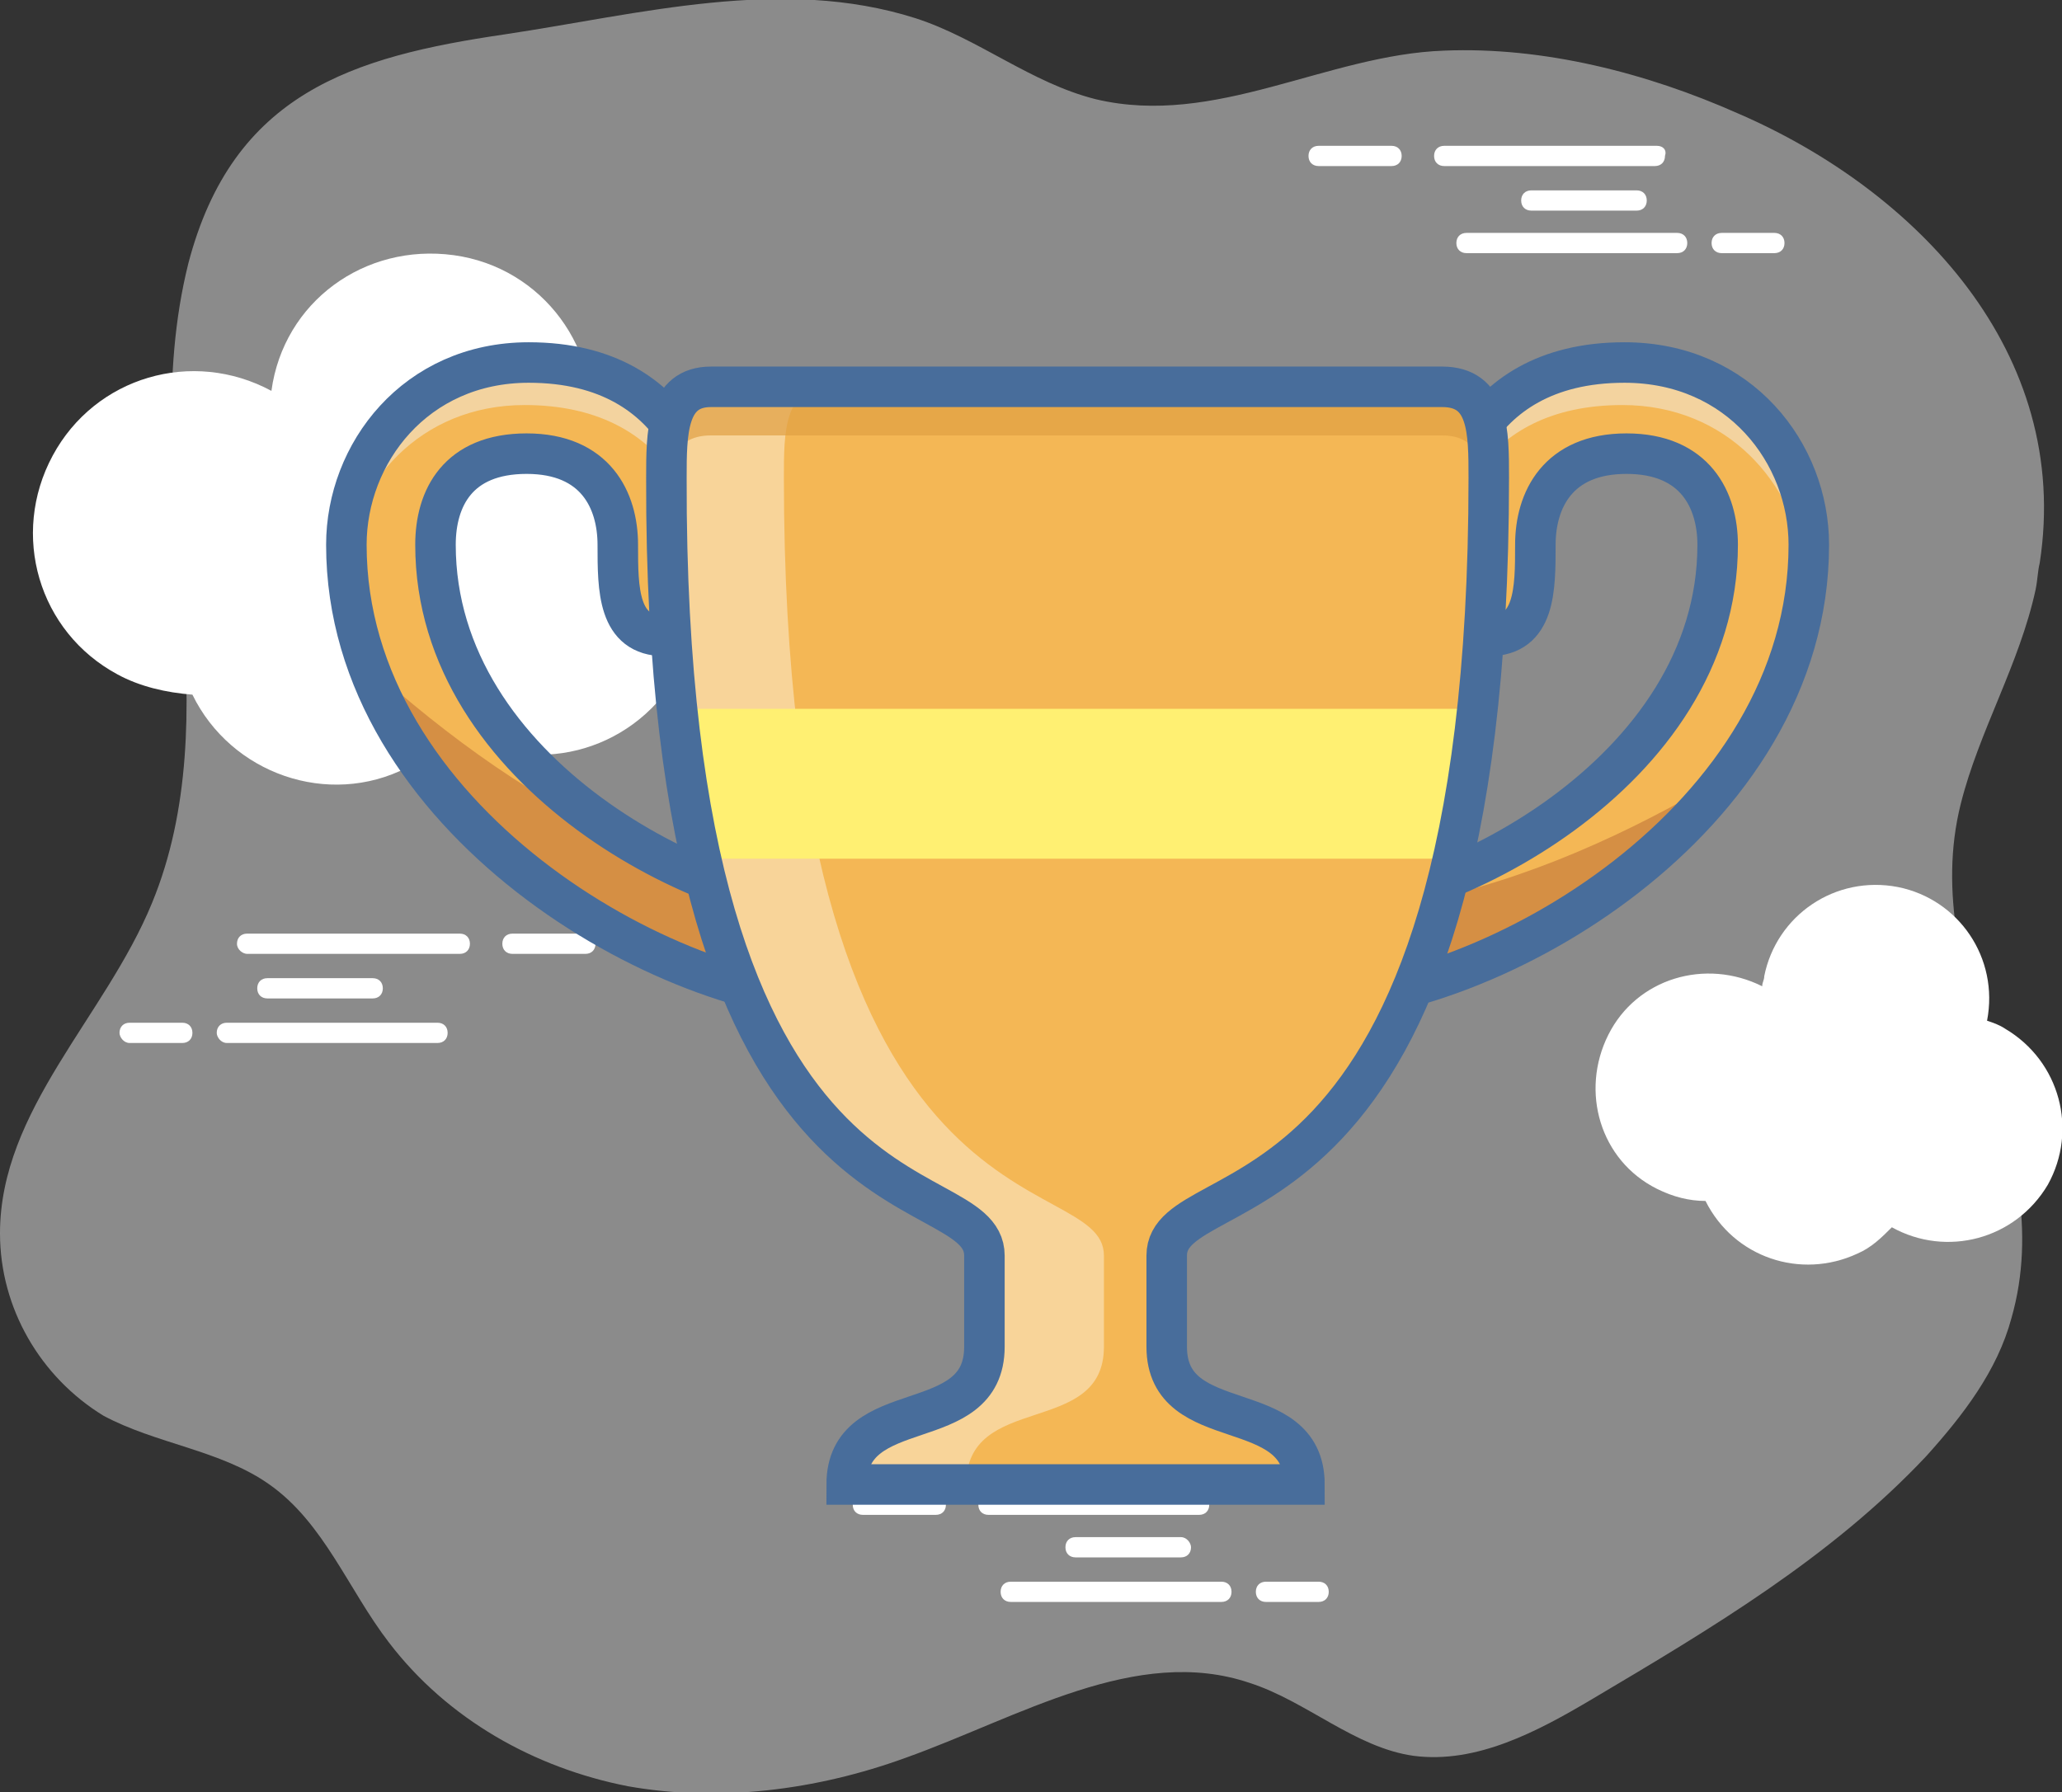 <?xml version="1.0" encoding="utf-8"?>
<!-- Generator: Adobe Illustrator 22.1.0, SVG Export Plug-In . SVG Version: 6.00 Build 0)  -->
<svg version="1.1" id="Layer_1" xmlns="http://www.w3.org/2000/svg" xmlns:xlink="http://www.w3.org/1999/xlink" x="0px" y="0px"
	 viewBox="0 0 101.8 88.5" style="enable-background:new 0 0 101.8 88.5;" xml:space="preserve">
<rect x="0" y="0" width="101.8" height="88.5" fill="#333333" stroke="none"/>
<g id="Layer_2_2_">
	<g id="Layer_1-2_1_">
		<g>
			<path style="opacity:0.5;fill:#E5E5E5;enable-background:new    ;" d="M100.7,27.8c-0.1,0.4-0.1,0.8-0.2,1.3
				c-0.8,3.7-2.8,7-3.7,10.6c-2.2,8.8,5,16.7,2.5,25.4c-0.7,2.6-2.4,4.8-4.2,6.8c-4.7,5-10.6,8.5-16.5,12c-2.7,1.6-5.7,3.2-8.8,2.8
				c-2.9-0.4-5.3-2.7-8.1-3.6c-5.6-1.9-11.4,1.7-17,3.7c-4.4,1.6-9.2,2.2-13.7,1.4c-4.6-0.9-8.9-3.3-11.8-7.1
				c-2-2.6-3.2-5.9-5.9-7.8c-2.4-1.7-5.6-2-8.2-3.4C2,68,0,64.6,0,60.9c0-6.1,5.2-10.7,7.5-16.3C9.4,40,9.4,34.9,9,29.9
				c-0.4-5.6-1.1-11.3,0.3-16.9c2.2-8.4,8.1-10.2,15.6-11.3c6.7-1,13.7-2.9,20.3-0.8c3.1,1,5.7,3.2,8.9,4c5.9,1.4,11.4-2.2,17.2-2.4
				c4.9-0.2,10,1.1,14.5,3.1C94.6,9.4,102.3,17.4,100.7,27.8z"/>
			<path style="fill:#FFFFFF;" d="M12.2,47.1h10.5c0.3,0,0.5-0.2,0.5-0.5c0-0.3-0.2-0.5-0.5-0.5H12.2c-0.3,0-0.5,0.2-0.5,0.5
				C11.7,46.9,12,47.1,12.2,47.1z"/>
			<path style="fill:#FFFFFF;" d="M13.2,49.3h5.2c0.3,0,0.5-0.2,0.5-0.5c0-0.3-0.2-0.5-0.5-0.5h-5.2c-0.3,0-0.5,0.2-0.5,0.5
				C12.7,49.1,12.9,49.3,13.2,49.3z"/>
			<path style="fill:#FFFFFF;" d="M25.3,47.1h3.6c0.3,0,0.5-0.2,0.5-0.5c0-0.3-0.2-0.5-0.5-0.5h-3.6c-0.3,0-0.5,0.2-0.5,0.5
				C24.8,46.9,25,47.1,25.3,47.1z"/>
			<path style="fill:#FFFFFF;" d="M6.4,51.5H9c0.3,0,0.5-0.2,0.5-0.5c0-0.3-0.2-0.5-0.5-0.5H6.4c-0.3,0-0.5,0.2-0.5,0.5
				C5.9,51.2,6.1,51.5,6.4,51.5z"/>
			<path style="fill:#FFFFFF;" d="M11.2,51.5h10.4c0.3,0,0.5-0.2,0.5-0.5c0-0.3-0.2-0.5-0.5-0.5H11.2c-0.3,0-0.5,0.2-0.5,0.5
				C10.7,51.2,10.9,51.5,11.2,51.5z"/>
			<g>
				<path style="fill:#FFFFFF;" d="M59.3,73.8H48.8c-0.3,0-0.5,0.2-0.5,0.5c0,0.3,0.2,0.5,0.5,0.5h10.4c0.3,0,0.5-0.2,0.5-0.5
					C59.8,74,59.6,73.8,59.3,73.8z"/>
				<path style="fill:#FFFFFF;" d="M58.3,75.9h-5.2c-0.3,0-0.5,0.2-0.5,0.5c0,0.3,0.2,0.5,0.5,0.5h5.2c0.3,0,0.5-0.2,0.5-0.5
					C58.8,76.2,58.6,75.9,58.3,75.9z"/>
				<path style="fill:#FFFFFF;" d="M46.2,73.8h-3.6c-0.3,0-0.5,0.2-0.5,0.5c0,0.3,0.2,0.5,0.5,0.5h3.6c0.3,0,0.5-0.2,0.5-0.5
					C46.7,74,46.5,73.8,46.2,73.8z"/>
				<path style="fill:#FFFFFF;" d="M65.1,78.1h-2.6c-0.3,0-0.5,0.2-0.5,0.5c0,0.3,0.2,0.5,0.5,0.5h2.6c0.3,0,0.5-0.2,0.5-0.5
					C65.6,78.3,65.4,78.1,65.1,78.1z"/>
				<path style="fill:#FFFFFF;" d="M60.3,78.1H49.9c-0.3,0-0.5,0.2-0.5,0.5c0,0.3,0.2,0.5,0.5,0.5h10.4c0.3,0,0.5-0.2,0.5-0.5
					C60.8,78.3,60.6,78.1,60.3,78.1z"/>
			</g>
			<path style="fill:#FFFFFF;" d="M81.8,7.2H71.3c-0.3,0-0.5,0.2-0.5,0.5c0,0.3,0.2,0.5,0.5,0.5h10.4c0.3,0,0.5-0.2,0.5-0.5
				C82.3,7.4,82.1,7.2,81.8,7.2z"/>
			<path style="fill:#FFFFFF;" d="M80.8,9.4h-5.2c-0.3,0-0.5,0.2-0.5,0.5c0,0.3,0.2,0.5,0.5,0.5h5.2c0.3,0,0.5-0.2,0.5-0.5
				C81.3,9.6,81.1,9.4,80.8,9.4z"/>
			<path style="fill:#FFFFFF;" d="M68.7,7.2h-3.6c-0.3,0-0.5,0.2-0.5,0.5c0,0.3,0.2,0.5,0.5,0.5h3.6c0.3,0,0.5-0.2,0.5-0.5
				C69.2,7.4,69,7.2,68.7,7.2z"/>
			<path style="fill:#FFFFFF;" d="M87.6,11.5H85c-0.3,0-0.5,0.2-0.5,0.5s0.2,0.5,0.5,0.5h2.6c0.3,0,0.5-0.2,0.5-0.5
				S87.9,11.5,87.6,11.5z"/>
			<path style="fill:#FFFFFF;" d="M82.8,11.5H72.4c-0.3,0-0.5,0.2-0.5,0.5s0.2,0.5,0.5,0.5h10.4c0.3,0,0.5-0.2,0.5-0.5
				S83.1,11.5,82.8,11.5z"/>
			<path style="fill:#FFFFFF;" d="M98.1,50.4c0.6-3.1-1.4-6-4.4-6.6c-3.1-0.6-6,1.4-6.6,4.4c0,0.2-0.1,0.3-0.1,0.5
				c-2.8-1.4-6.2-0.4-7.6,2.4s-0.4,6.2,2.4,7.6c0.8,0.4,1.6,0.6,2.4,0.6c1.4,2.8,4.7,3.9,7.5,2.6c0.7-0.3,1.2-0.8,1.7-1.3
				c2.7,1.5,6.1,0.6,7.7-2.1c1.5-2.7,0.6-6.1-2.1-7.7C98.7,50.6,98.4,50.5,98.1,50.4z"/>
			<path style="fill:#FFFFFF;" d="M29.1,21.6c0.7-4.3-2.3-8.4-6.7-9s-8.4,2.3-9,6.7c-3.9-2.1-8.7-0.7-10.8,3.2s-0.7,8.7,3.2,10.8
				c1.1,0.6,2.4,0.9,3.7,1c1.9,3.9,6.7,5.6,10.6,3.6c0.9-0.5,1.7-1.1,2.4-1.8c3.8,2.3,8.6,1.1,10.9-2.7c2.3-3.8,1.1-8.6-2.7-10.9
				C30.2,22,29.6,21.8,29.1,21.6z"/>
		</g>
		<g id="Handles">
			<path style="fill:#F4B755;" d="M80.2,17.9c-7.9,0-9,6.8-9,9s0,4.5,2.3,4.5c2.3,0,2.3-2.3,2.3-4.5s1.1-4.5,4.5-4.5
				c3.4,0,4.5,2.3,4.5,4.5C84.8,38.2,71.2,45,64.4,45H41.8c-6.8,0-20.3-6.8-20.3-18.1c0-2.3,1.1-4.5,4.5-4.5s4.5,2.3,4.5,4.5
				s0,4.5,2.3,4.5c2.3,0,2.3-2.3,2.3-4.5s-1.1-9-9-9c-5.6,0-9,4.5-9,9c0,13.5,15.8,22.6,24.8,22.6h22.6c9,0,24.8-9,24.8-22.6
				C89.3,22.4,85.9,17.9,80.2,17.9z"/>
		</g>
		<path style="fill:#F3D39F;" d="M80.1,20c5.2,0,8.5,3.9,9,8c0-0.4,0.1-0.9,0.1-1.4c0-4.5-3.4-9-9-9c-7.9,0-9,6.8-9,9
			c0,0.6,0,1.1,0,1.6C71.4,25.6,72.9,20,80.1,20z"/>
		<path style="fill:#F3D39F;" d="M25.9,20c7.2,0,8.8,5.6,9,8.3c0-0.5,0-1.1,0-1.6c0-2.3-1.1-9-9-9c-5.6,0-9,4.5-9,9
			c0,0.5,0,0.9,0.1,1.4C17.4,23.9,20.7,20,25.9,20z"/>
		<path style="fill:#D58F44;" d="M51.9,49.5h-10c-7.7,0-20.2-6.5-23.8-16.7c4,3.6,8.5,6.9,13.5,9l0.2,0.1c3.6,2,7.4,3.1,10.1,3.1
			h9.6C51.7,46.4,51.8,48,51.9,49.5z"/>
		<path style="fill:#D58F44;" d="M47.6,47.8l9.7,2.2c7.5,1.7,21.1-1.9,26.9-11.1c-4.7,2.7-9.8,4.9-15.1,5.8l-0.2,0
			c-4,1.2-7.9,1.4-10.6,0.9l-9.4-2.1C48.5,44.9,48,46.3,47.6,47.8z"/>
		<g id="Handles-2">
			<path style="fill:none;stroke:#486D9B;stroke-width:2;stroke-miterlimit:10;" d="M80.2,17.9c-7.9,0-9,6.8-9,9s0,4.5,2.3,4.5
				c2.3,0,2.3-2.3,2.3-4.5s1.1-4.5,4.5-4.5c3.4,0,4.5,2.3,4.5,4.5C84.8,38.2,71.2,45,64.4,45H41.8c-6.8,0-20.3-6.8-20.3-18.1
				c0-2.3,1.1-4.5,4.5-4.5s4.5,2.3,4.5,4.5s0,4.5,2.3,4.5c2.3,0,2.3-2.3,2.3-4.5s-1.1-9-9-9c-5.6,0-9,4.5-9,9
				c0,13.5,15.8,22.6,24.8,22.6h22.6c9,0,24.8-9,24.8-22.6C89.3,22.4,85.9,17.9,80.2,17.9z"/>
		</g>
		<g id="Cup">
			<path style="fill:#F4B755;" d="M73.5,23.6c0-2.3,0-4.5-2.3-4.5H35.1c-2.2,0-2.2,2.3-2.2,4.5C32.8,62,48.6,57.5,48.6,62v4.5
				c0,4.5-6.8,2.3-6.8,6.8h22.6c0-4.5-6.8-2.3-6.8-6.8V62C57.6,57.5,73.5,62,73.5,23.6z"/>
		</g>
		<path style="opacity:0.4;fill:#FFFFFF;enable-background:new    ;" d="M54.5,66.5V62c0-4.5-15.8,0-15.8-38.4c0-2.3,0-4.5,2.3-4.5
			h-5.2c-2.3,0-2.3,2.3-2.3,4.5C33.5,62,49.3,57.5,49.3,62v4.5c0,4.5-6.8,2.3-6.8,6.8h5.2C47.7,68.7,54.5,71,54.5,66.5z"/>
		<path style="opacity:0.7;fill:#E0A044;enable-background:new    ;" d="M35.1,21.5h36.1c1.9,0,2.2,1.6,2.2,3.5c0-0.4,0-0.8,0-1.2
			c0-2.3,0-4.5-2.3-4.5H35.1c-2.2,0-2.2,2.3-2.2,4.5c0,0.4,0,0.8,0,1.2C32.9,23.2,33.1,21.5,35.1,21.5z"/>
		<path style="fill:#FFF072;" d="M72.5,35c-0.3,2.7-0.7,5-1.2,7.2l-0.5,0.2H35.2l-0.5-0.2c-0.5-2.1-0.9-4.5-1.2-7.2H72.5z"/>
		<g id="Cup-2">
			<path style="fill:none;stroke:#486D9B;stroke-width:2;stroke-miterlimit:10;" d="M73.5,23.6c0-2.3,0-4.5-2.3-4.5H35.1
				c-2.2,0-2.2,2.3-2.2,4.5C32.8,62,48.6,57.5,48.6,62v4.5c0,4.5-6.8,2.3-6.8,6.8h22.6c0-4.5-6.8-2.3-6.8-6.8V62
				C57.6,57.5,73.5,62,73.5,23.6z"/>
		</g>
	</g>
</g>
</svg>
